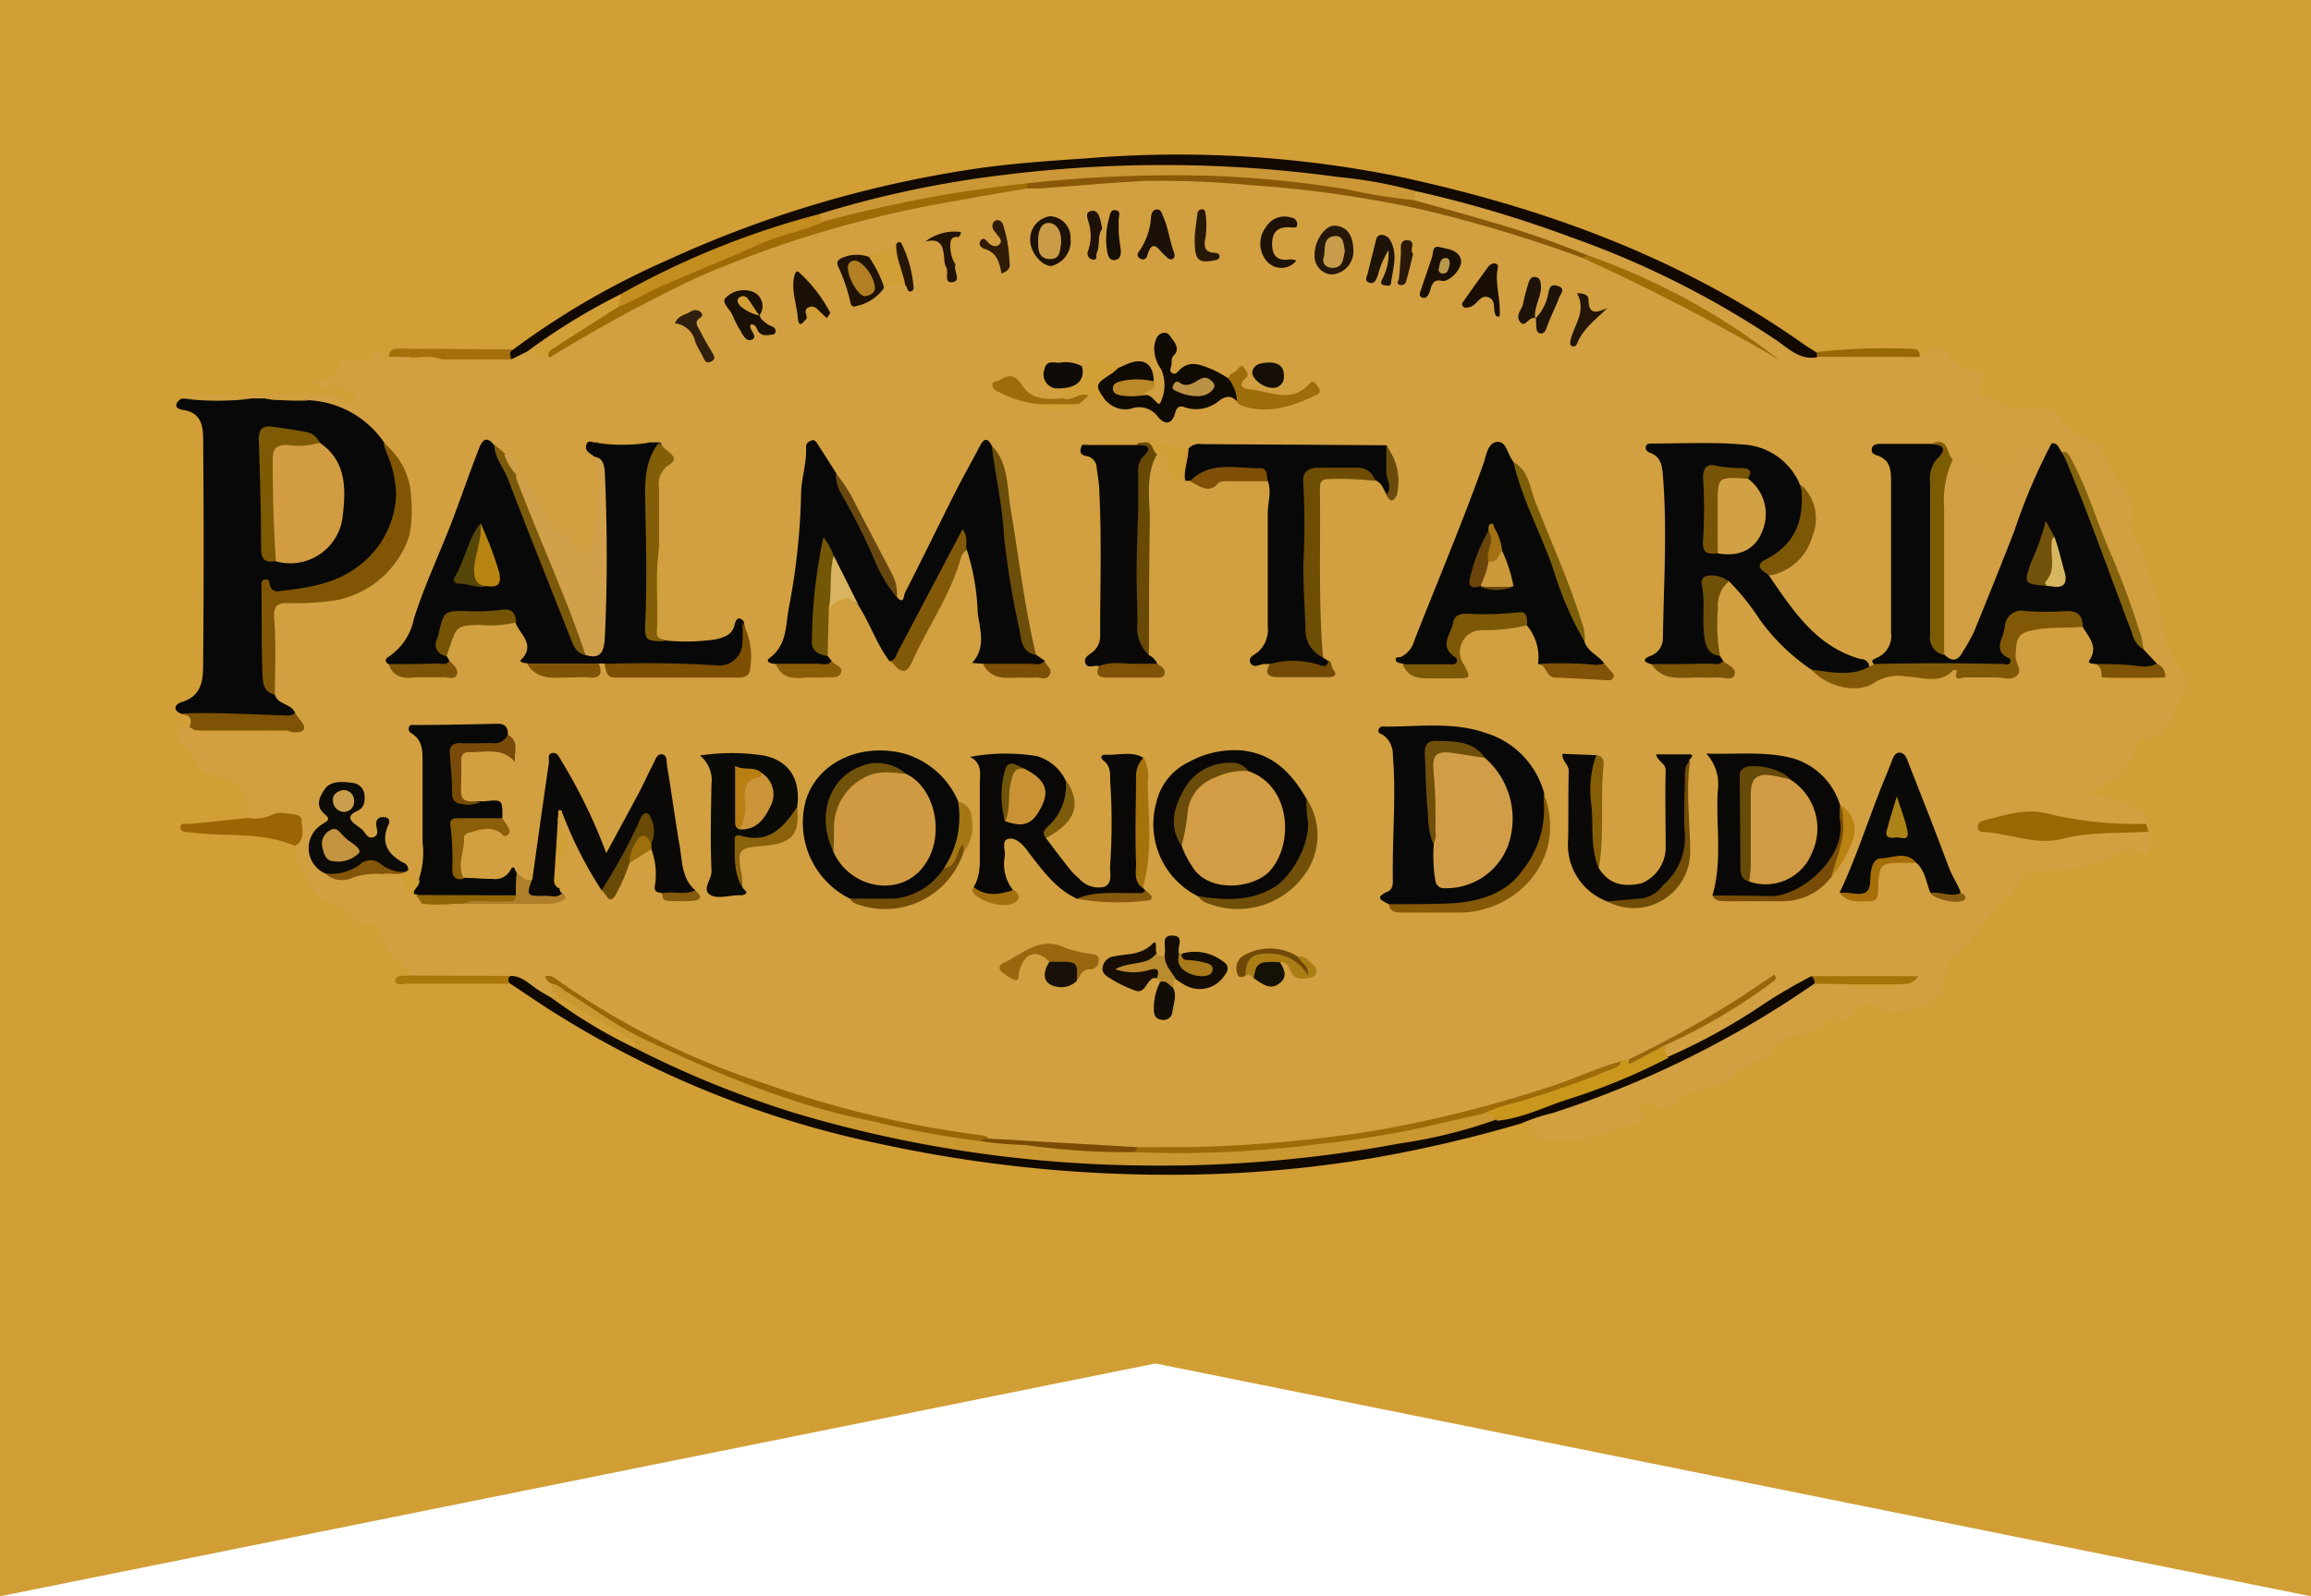 <svg xmlns="http://www.w3.org/2000/svg" viewBox="0 0 200.76 138.71"><defs><style>.cls-1{fill:#d19e35;isolation:isolate;}.cls-2{fill:#d29e36;}.cls-3{fill:#d2a041;}.cls-4{fill:#080808;}.cls-5{fill:#120902;}.cls-6{fill:#0f0902;}.cls-7{fill:#996803;}.cls-8{fill:#9c6503;}.cls-9{fill:#7e5305;}.cls-10{fill:#a5700b;}.cls-11{fill:#ab790a;}.cls-12{fill:#976804;}.cls-13{fill:#080807;}.cls-14{fill:#090808;}.cls-15{fill:#cb9731;}.cls-16{fill:#090807;}.cls-17{fill:#d19e43;}.cls-18{fill:#0a0907;}.cls-19{fill:#0a0908;}.cls-20{fill:#090806;}.cls-21{fill:#0b0908;}.cls-22{fill:#090908;}.cls-23{fill:#cc9736;}.cls-24{fill:#d1a04a;}.cls-25{fill:#0a0a07;}.cls-26{fill:#805605;}.cls-27{fill:#815906;}.cls-28{fill:#100a04;}.cls-29{fill:#9f6b07;}.cls-30{fill:#0d0b08;}.cls-31{fill:#6e4d05;}.cls-32{fill:#895808;}.cls-33{fill:#7c5b05;}.cls-34{fill:#815e07;}.cls-35{fill:#996707;}.cls-36{fill:#9e6b08;}.cls-37{fill:#7c5807;}.cls-38{fill:#684906;}.cls-39{fill:#7d4f03;}.cls-40{fill:#c9971c;}.cls-41{fill:#825909;}.cls-42{fill:#845908;}.cls-43{fill:#6a4e0a;}.cls-44{fill:#714f08;}.cls-45{fill:#7b5a0b;}.cls-46{fill:#9f6f07;}.cls-47{fill:#7c5706;}.cls-48{fill:#735606;}.cls-49{fill:#84630f;}.cls-50{fill:#a5730b;}.cls-51{fill:#130d06;}.cls-52{fill:#7d5e09;}.cls-53{fill:#9c6d09;}.cls-54{fill:#99670e;}.cls-55{fill:#765405;}.cls-56{fill:#170d04;}.cls-57{fill:#714d06;}.cls-58{fill:#794d07;}.cls-59{fill:#784c08;}.cls-60{fill:#734e06;}.cls-61{fill:#8b5e09;}.cls-62{fill:#6e5007;}.cls-63{fill:#1b1005;}.cls-64{fill:#855e07;}.cls-65{fill:#805008;}.cls-66{fill:#7c5406;}.cls-67{fill:#694a07;}.cls-68{fill:#68480f;}.cls-69{fill:#201305;}.cls-70{fill:#8a620b;}.cls-71{fill:#1a1005;}.cls-72{fill:#9e6c0a;}.cls-73{fill:#815308;}.cls-74{fill:#1b1108;}.cls-75{fill:#724a06;}.cls-76{fill:#25180a;}.cls-77{fill:#805406;}.cls-78{fill:#1e1105;}.cls-79{fill:#1a0f04;}.cls-80{fill:#7f5207;}.cls-81{fill:#180e04;}.cls-82{fill:#7d5307;}.cls-83{fill:#0e0b09;}.cls-84{fill:#99650a;}.cls-85{fill:#7c4f06;}.cls-86{fill:#1d1205;}.cls-87{fill:#a37308;}.cls-88{fill:#895c08;}.cls-89{fill:#ab7e15;}.cls-90{fill:#7c4c06;}.cls-91{fill:#1d1307;}.cls-92{fill:#af7f2c;}.cls-93{fill:#a66e09;}.cls-94{fill:#191109;}.cls-95{fill:#301f0c;}.cls-96{fill:#a57815;}.cls-97{fill:#bb8b30;}.cls-98{fill:#231607;}.cls-99{fill:#120e07;}.cls-100{fill:#d8b460;}.cls-101{fill:#906608;}.cls-102{fill:#301c06;}.cls-103{fill:#150f07;}.cls-104{fill:#7d5c0b;}.cls-105{fill:#1d1308;}.cls-106{fill:#161107;}.cls-107{fill:#83560a;}.cls-108{fill:#281806;}.cls-109{fill:#ba8211;}.cls-110{fill:#221305;}.cls-111{fill:#160f06;}.cls-112{fill:#bb892a;}.cls-113{fill:#86590c;}.cls-114{fill:#704807;}.cls-115{fill:#1e1208;}.cls-116{fill:#6a4b0b;}.cls-117{fill:#2a1808;}.cls-118{fill:#aa7a1b;}.cls-119{fill:#a16f0d;}.cls-120{fill:#261605;}.cls-121{fill:#9e6f0b;}.cls-122{fill:#845a0c;}.cls-123{fill:#875c12;}.cls-124{fill:#d19c42;}.cls-125{fill:#7f5a04;}.cls-126{fill:#c48d20;}.cls-127{fill:#b98512;}.cls-128{fill:#564607;}.cls-129{fill:#73520c;}.cls-130{fill:#d6b75f;}.cls-131{fill:#d2a146;}.cls-132{fill:#785407;}.cls-133{fill:#cc9a3b;}.cls-134{fill:#6a450b;}.cls-135{fill:#a37112;}.cls-136{fill:#d29d48;}.cls-137{fill:#704f0b;}.cls-138{fill:#c99335;}.cls-139{fill:#6f540a;}.cls-140{fill:#d09a42;}.cls-141{fill:#70520a;}.cls-142{fill:#d29d44;}.cls-143{fill:#6b4c0a;}.cls-144{fill:#d19b45;}.cls-145{fill:#664a0a;}.cls-146{fill:#ab8319;}.cls-147{fill:#cc953a;}.cls-148{fill:#b97f13;}.cls-149{fill:#bb9146;}.cls-150{fill:#c4933f;}.cls-151{fill:#c99e4e;}.cls-152{fill:#b37f24;}.cls-153{fill:#c79c4a;}.cls-154{fill:#ca9b48;}.cls-155{fill:#bb9a4d;}</style></defs><title>logo</title><g id="Layer_2" data-name="Layer 2"><g id="Layer_3" data-name="Layer 3"><polygon class="cls-1" points="200.76 138.71 100.38 118.48 0 138.71 0 0 200.76 0 200.76 138.71"/><path class="cls-2" d="M101.87,108.79c-14.28,0-28.56.18-42.83-.06A49.31,49.31,0,0,1,27.92,97a50.26,50.26,0,0,1-18-30c-3.19-16.63.71-31.59,11.71-44.49C30,12.64,40.75,6.92,53.48,4.93a47.84,47.84,0,0,1,7.28-.55H143c24,0,45.56,17.35,50.43,40.86,4,19.06-1.12,35.63-15,49.26a49.85,49.85,0,0,1-28.64,13.83,54,54,0,0,1-7.41.49H101.87Z"/><path class="cls-3" d="M35.71,84.77a1.32,1.32,0,0,0-.74-1,3.47,3.47,0,0,1-1.76-2.41,1.21,1.21,0,0,0-1.34-1.1c-.47,0-1-.07-1.19-.43-.5-1.09-1.51-1.31-2.47-1.64-.58-.2-.83-.72-1.15-1.17a9.33,9.33,0,0,1-1.43-3.48,4.58,4.58,0,0,1,.14-.81c.22-1.46-.3-2-1.77-1.65a4.84,4.84,0,0,1-2,.32.68.68,0,0,1-.49-.29,2.75,2.75,0,0,0-2.25-3.59c-1-.2-2-.32-2.36-1.64-.13-.51-.76-.9-1.15-1.35a1.07,1.07,0,0,1-.13-1.23c.2-.4.52-.25.81-.08a1.9,1.9,0,0,1,.82.07c2.55.18,5.11,0,7.67.08,1.18-.06,1.18-.06.43-1.3-.62-.59-1.63-.81-1.72-1.88-.17-2.23.06-4.46-.16-6.7-.08-.88.47-1.32,1.58-1.38A37,37,0,0,0,29,51.86c3.27-.55,7.1-3.65,6.44-8.4a7.35,7.35,0,0,0-2.23-4.72,2.76,2.76,0,0,1-.41-.43c-1.51-2.15-3.71-3-6.2-3.25A23.17,23.17,0,0,0,23,35c-.43,0-.86,0-1.29,0-1.85-.08-3.7.09-5.55-.1a.84.84,0,0,1-.37-.25c.23-.3.57-.24.88-.24,3.95-.07,7.91.12,11.86-.09.61,0,1.09.45,1.64.68.33.13.65.18.84-.17s-.14-.56-.43-.7c-.73-.34-1.41-1-2.34-.49-.25.12-.53-.08-.74-.3.09-.45.46-.34.75-.37.46-.05,1-.2,1-.66.22-1.12,1-1,1.83-1,1.22,0,1.22,0,1.68-1,.34.28.34,1,1,.79a2,2,0,0,1,1.66-.24,10.36,10.36,0,0,0,2.94.13c1.84,0,3.69,0,5.53,0,.65,0,1.15-.44,1.76-.55s1.3.77,2.08.31A91.83,91.83,0,0,1,69,20.53,114.27,114.27,0,0,1,83.6,17c1.92-.32,3.85-.58,5.77-.88,4.37-.25,8.73-.93,13.12-.73a132.33,132.33,0,0,1,14.73,1.32,103.72,103.72,0,0,1,20,5.45,110.89,110.89,0,0,1,16.45,8.48,79.89,79.89,0,0,0-15.93-8.29A100.09,100.09,0,0,0,123.9,18c-.44-.09-1-.11-1.22-.63a.77.77,0,0,1,.33-.85,15,15,0,0,1,4.78.92A92.9,92.9,0,0,1,143.35,23a64,64,0,0,1,11.57,6.53,5,5,0,0,0,3.29,1.25c2.36-.21,4.72-.09,7.07-.12a2,2,0,0,1,1.47.36c1.09-.78,2.07-.89,2.92.38.39.58,1.13.56,1.73.73.78.22,1.13.6.64,1.38s-.09,1.09.69,1.1a1.33,1.33,0,0,1,1.15.46c.33.42.83.39,1.39.39,1.26,0,2.82-.52,3.64.85a5.74,5.74,0,0,0,2.87,2.09c1,.46,1,1.93,1.76,2.76.34.36.6.83.92,1.24a2.42,2.42,0,0,1,.62,2.42,2.62,2.62,0,0,0,.61,2.35,2.22,2.22,0,0,1,.56,1c.19,2.15,1.44,4,1.58,6.2.11,1.7,1.23,3,1.86,4.45.16.37.52.76.24,1.08-.86,1-1,2.32-1.77,3.33a1.71,1.71,0,0,1-1.58.88.85.85,0,0,0-1,.55c-.37,2.23-2.19,3.14-4.06,4.38a14.53,14.53,0,0,1,3.93,1.09,1.18,1.18,0,0,1,.95,1.42c-1.24.66-2.58.35-3.86.27a18.13,18.13,0,0,1-4.36-.71,9.38,9.38,0,0,0-5.79.7c2.13.33,3.92,1.33,6.08.73s4.6-.44,6.9-.61a1.77,1.77,0,0,1,1.26.29,4.06,4.06,0,0,1,.21,1.16c-.08.53-.3,1.08-1,.57a1.36,1.36,0,0,0-1.54.05,12.67,12.67,0,0,1-5.83,1.63,15.22,15.22,0,0,0-1.79.1c-.69.08-1.3.29-1.45,1.14a1.38,1.38,0,0,1-.64.83,9.35,9.35,0,0,0-2.19,2.45A12,12,0,0,1,170,82.78,2.89,2.89,0,0,0,168.91,85a2.3,2.3,0,0,1-.28,1,2.69,2.69,0,0,1-2,1.52c-1.33.24-2.51.7-3.8-.18-.75-.51-1.47-.14-1.88.66-.23.45-.54.72-1,.48-.69-.33-1.12,0-1.57.47a2.57,2.57,0,0,1-2,.94,2.82,2.82,0,0,0-2.52,1.51c-.11.23-.23.47-.46.51-2.2.41-3.46,2.79-5.89,2.77a3.1,3.1,0,0,0-1.49.73c-.87.6-1.64,1.2-2.78.43-.44-.3-1.11-.08-.7.76.34.69,0,1-.62,1.08-1.39.27-2.66.93-4.06,1.23a15.92,15.92,0,0,1-4.14,0c-.18,0-.33-.07-.31-.26.09-.87-.6-.89-1.14-1.08.15-.52.63-.59,1-.71A80.87,80.87,0,0,0,155.9,86.22a6.15,6.15,0,0,1,1.9-1,9.65,9.65,0,0,1,2.63,0,6.86,6.86,0,0,0,4.58.07c.07,0,.2,0,.21-.08s0-.13-.11-.13c-2.5,0-5,0-7.5,0a22.09,22.09,0,0,0-4.16,2.34,58.11,58.11,0,0,1-7.3,4.11,1.73,1.73,0,0,1-1.36.29.75.75,0,0,1-.29-1c1.76-1.32,3.84-2.06,5.67-3.26,1.15-.76,2.22-1.62,2.89-2-2.79,2.27-6.64,3.94-10.22,6.07a3.91,3.91,0,0,1-1.31.56,4.5,4.5,0,0,0-.89.24c-3.72,1.44-7.48,2.75-11.32,3.87a95.35,95.35,0,0,1-15,2.93,127.3,127.3,0,0,1-15.62.69c-4.19-.08-8.37-.51-12.55-.77-2.93-.58-5.91-.9-8.83-1.62a114.69,114.69,0,0,1-18-5.84,73.54,73.54,0,0,1-11-6.28c-.14-.09,0,0-.1-.07s-.16,0-.11.13a2.9,2.9,0,0,1,.21.75.5.5,0,0,1-.39.53,3.37,3.37,0,0,1-1.84-1,3.07,3.07,0,0,0-2.17-.76c-2.3,0-4.6,0-6.9,0A1.57,1.57,0,0,1,35.71,84.77Z"/><path class="cls-4" d="M23.88,60.36c.24.91,1.48.75,1.76,1.63-.26.76-.95.64-1.48.6-2.79-.25-5.61,0-8.38-.56-.76-.27-.65-.79-.07-1,2-.57,1.93-2.18,1.94-3.66q.08-9.52,0-19.06c0-1.16-.08-2.44-1.75-2.69-.79-.12-.74-.61-.11-1a.13.13,0,0,0,.18,0,34,34,0,0,0,5.88,0H23c1.26.29,2.56,0,3.83.16a8.43,8.43,0,0,1,6.53,3.66c3.36,4.86.4,11-5,12.54a19.61,19.61,0,0,1-3.42.62A1.92,1.92,0,0,1,23.07,51c0,2.7-.06,5.16.06,7.62A4.31,4.31,0,0,0,23.88,60.36Z"/><path class="cls-5" d="M45.79,30.55l-1.38.68c-.6-.44-.47-.71.19-.87a68.7,68.7,0,0,1,13.3-7.72,98.7,98.7,0,0,1,25.88-7.83c3.5-.57,7.06-.81,10.61-1.05a96.85,96.85,0,0,1,26.82,1.52C134,18,146.06,22.36,156.82,30c.32.22.67.42,1,.64s.18.26,0,.41c-1.43.24-2.4-.71-3.42-1.43a79.5,79.5,0,0,0-17.91-9,103,103,0,0,0-13.44-4,1.86,1.86,0,0,1-1.07,0c-3.24-.7-6.55-1-9.83-1.48-1.46-.21-2.94-.19-4.41-.3-2.31-.18-4.64-.26-6.93-.23-3.15,0-6.3.16-9.44.46a114.85,114.85,0,0,0-14.65,2.34c-1.76.39-3.45,1-5.21,1.38a65.78,65.78,0,0,0-9.84,3.31,75.64,75.64,0,0,0-7.59,3.52C52,26.78,50,28.08,48,29.36A16.55,16.55,0,0,1,45.79,30.55Z"/><path class="cls-6" d="M145,91.79a51.67,51.67,0,0,0,8-4.4,46.71,46.71,0,0,1,4.37-2.57c.28.15.53.31.24.66a86.72,86.72,0,0,1-22.74,11.24,16,16,0,0,0-2.69.89,115.31,115.31,0,0,1-12.81,3A105.22,105.22,0,0,1,102,102.08a118.12,118.12,0,0,1-25.9-2.76A86,86,0,0,1,47,87.26l-2.66-1.78c-.42-.21-.38-.44,0-.68,1,0,1.63.7,2.37,1.19.4.26.81.49,1.22.73,1.41.36,2.45,1.39,3.67,2.09s2.53,1.46,3.84,2.12a100.24,100.24,0,0,0,22.4,7.7,110.4,110.4,0,0,0,13.89,1.9c3.31.27,6.62.51,9.93.46a113.9,113.9,0,0,0,26.81-3.5c.46-.12.91-.29,1.37-.44a79.2,79.2,0,0,0,12.33-4.27A8.44,8.44,0,0,1,145,91.79Z"/><path class="cls-7" d="M186.65,72.26c-2.5.18-5.1,0-7.46.62s-4.58-.47-6.87-.58c-.26,0-.47-.08-.51-.39s.14-.51.45-.59c1.86-.48,3.8-1.14,5.65-.61a33.1,33.1,0,0,0,8.51.88Z"/><path class="cls-8" d="M21.55,71.08a3.55,3.55,0,0,0,2.1-.28,1.81,1.81,0,0,1,1.17-.13c.54.06,1.42.08,1.39.63,0,.72.35,1.69-.58,2.21-2.93-1.28-6.09-.76-9.13-1.19-.34,0-.85,0-.82-.45s.5-.24.79-.27Z"/><path class="cls-9" d="M15.78,62c2.87-.12,5.73.08,8.6.15.42,0,.88.14,1.26-.19.13.19.26.38.41.56.74.92.31,1.16-.64,1.11-2.05-.26-4.1,0-6.15-.12A14.07,14.07,0,0,1,17,63.48l-.54-.29C16.74,62.51,16.51,62.12,15.78,62Z"/><path class="cls-10" d="M44.6,30.36c-.44.21-.25.55-.19.87l-6,0c-.95-.3-1.94.06-2.89-.2L33.8,31c0-.7.5-.71,1-.71Z"/><path class="cls-11" d="M44.34,84.8a.41.41,0,0,0,0,.68c-3,0-6,0-9,0-.35,0-1,.23-1-.28s.66-.38,1.06-.43l.24,0Z"/><path class="cls-12" d="M157.84,31l0-.41a52.29,52.29,0,0,1,8-.28c.5,0,1,0,.92.71Z"/><path class="cls-4" d="M33.76,57.71c-.38-.2-.29-.48,0-.64a5.18,5.18,0,0,0,2.19-3.28c.94-3,2.32-5.84,3.43-8.79.75-2,1.44-4,2.19-5.92.26-.68.61-1.37,1.37-.38,1.86,3.06,2.7,6.56,4.18,9.78,1,2.24,1.88,4.56,2.75,6.88.23.61.5,1.18,1.27,1.26s.93-.64,1-1.24a86.65,86.65,0,0,0,.2-11.73c0-.71-.07-1.43,0-2.15a2.19,2.19,0,0,0-.73-1.82c-.27-.29-.83-.42-.68-1s.6-.15.9-.24a19.3,19.3,0,0,0,4.62,0l.9,0c.25.31.1.62-.08.88a5.72,5.72,0,0,0-.75,3.32c0,3.82.14,7.64-.09,11.46-.07,1,.58,1.38,1.42,1.56a17.61,17.61,0,0,0,4.35-.11c.74-.18,1.41-.38,1.62-1.27.08-.35.29-.85.79-.28.61,3.4,0,4.11-3.51,4-2.27-.07-4.55,0-6.82,0a2.66,2.66,0,0,1-1.72-.34H52a12,12,0,0,1-5.45.15c-.26,0-.52-.16-.8-.18s-.67-.11-.49-.29c1.34-1.36-.15-2.23-.5-3.29a1.68,1.68,0,0,0-1.76-.7,14.17,14.17,0,0,1-2.26,0c-2.24,0-3.12,1.58-2,3.56l.28.46c0,.37-.27.49-.54.5C36.93,58,35.33,58.31,33.76,57.71Z"/><path class="cls-4" d="M186.21,56.43l1.17,1.24c-.34.67-1,.62-1.55.58a16.24,16.24,0,0,1-3.74-.54c-.24-.06-.78,0-.57-.34.79-1.21-.08-2-.59-2.89a2.1,2.1,0,0,0-2-1c-.83,0-1.68,0-2.51,0a2.23,2.23,0,0,0-2,3.16c.62,1.34.53,1.46-1,1.42-3-.1-6,0-9,0a2.21,2.21,0,0,1-1.6-.32c-.33-.32-.15-.42.18-.56a2.07,2.07,0,0,0,1.28-2.21c0-4.39,0-8.79,0-13.19,0-1-.11-1.86-1.23-2.21-.29-.09-.5-.23-.44-.59s.43-.41.74-.41l4.56,0c1.22.2,1.35.42.72,1.51a4.65,4.65,0,0,0-.62,2.4q0,6.11,0,12.21a1.93,1.93,0,0,0,.77,1.89c.66.48,1.16.32,1.59-.35a12.2,12.2,0,0,0,.92-1.8c1.95-4.7,3.72-9.48,5.67-14.18a2.79,2.79,0,0,1,1.25-1.73c.59-.07.64.47.9.78,1.54,2.27,2.26,4.89,3.22,7.41C183.63,49.92,184.81,53.22,186.21,56.43Z"/><path class="cls-4" d="M77.25,57.43c-1.1-1.48-1.67-3.25-2.66-4.79-1.15-1.23-1.66-2.83-2.48-4.26-.15-.21-.15-.53-.47-.72a19.5,19.5,0,0,0-.55,3.76,24.59,24.59,0,0,1-.25,3.09A2.48,2.48,0,0,0,71.9,57l.35.43c-.07.46-.45.55-.79.57a9,9,0,0,1-4.08-.31c-.32,0-1-.17-.5-.53,1.46-1.1,1.37-2.73,1.62-4.2a58.28,58.28,0,0,0,1.09-10c0-1.35.51-2.7.43-4.1,0-.35.22-.49.49-.59s.41.15.53.34c.54.83,1.07,1.67,1.6,2.5,1.6,3.19,3.16,6.4,4.79,9.57.2.39.32.8.49,1.21.62.71.6-.2.68-.35,1.49-2.91,2.92-5.86,4.39-8.78.69-1.36,1.45-2.69,2.16-4.05.32-.61.62-.69,1,0,1.17,2.82,1.19,5.84,1.51,8.8.28,2.59,1,5.1,1.38,7.66a3,3,0,0,0,1,1.75l.74.51c-.07.54-.53.55-.9.56a12,12,0,0,1-4.43-.31l-1-.07c1.29-1.44.62-3,.48-4.46A19.84,19.84,0,0,0,84,47.8c-.34-.25-.24-.65-.43-1.18-.47,1.15-1.1,2-1.54,3a72.29,72.29,0,0,1-3.85,7.28C78,57.25,77.79,57.72,77.25,57.43Z"/><path class="cls-4" d="M157.36,58.19a17.8,17.8,0,0,1-4.5-4.37,20.91,20.91,0,0,0-2.68-3.33c-2.28-.27-2-.07-1.85,1.72a10.46,10.46,0,0,1,0,1.77,3.39,3.39,0,0,0,1.08,3l.3.47c-.06.48-.46.55-.8.55-1.82,0-3.66.31-5.46-.28-.58-.17-.87-.39-.09-.72a1.62,1.62,0,0,0,1.1-1.55c.07-4.7.38-9.41,0-14.11-.06-.9-.2-1.67-1.13-2-.24-.09-.42-.26-.35-.54s.36-.26.58-.26c2.64,0,5.29-.14,7.91.09a5.68,5.68,0,0,1,4.91,3.52,5.05,5.05,0,0,1-2,6.16c-.65.39-1.37.81-.68,1.74,2.06,3,4.08,6.15,7.94,7.22a.72.72,0,1,1-.08,1.43C160.17,58.75,158.7,59.06,157.36,58.19Z"/><path class="cls-13" d="M133.61,57.69a4.27,4.27,0,0,0-1-3.38,1.55,1.55,0,0,0-1.54-.67c-1,.12-2.08,0-3.12,0a1.94,1.94,0,0,0-1.69,2.79c.58,1.31.47,1.5-1,1.52a9.07,9.07,0,0,1-3.44-.28c-.23-.07-.54-.06-.57-.35s.27-.17.43-.23a2.16,2.16,0,0,0,1.18-1.42c2-5.1,4.15-10.17,6-15.35.25-.71.36-1.83,1.19-1.92s.91,1.13,1.41,1.7c1,2.19,1.92,4.44,2.79,6.7,1,2.67,2,5.36,3.14,8,.12.29.14.62.25.92.26.91,1.21,1.21,1.71,1.91a.71.71,0,0,1-.79.41C136.93,57.94,135.24,58.24,133.61,57.69Z"/><path class="cls-14" d="M120.65,78.57c-.58-.3-1.32-.57-.12-1.08.43-.18.48-.62.47-1-.07-3.63.3-7.26,0-10.89a2.06,2.06,0,0,0-.85-1.73c-.16-.11-.52-.16-.38-.49s.4-.24.63-.24c2.9,0,5.86-.43,8.66.55a7.51,7.51,0,0,1,5.09,5.27,9.24,9.24,0,0,1-.55,5c-1.57,3.56-4.45,4.78-8,5-1.19.06-2.38,0-3.58,0A2,2,0,0,1,120.65,78.57Z"/><path class="cls-14" d="M114.94,57.14l.45.3c.24.63-.27.77-.62.68-1.47-.37-3-.18-4.46-.41a4,4,0,0,0-.6,0c-.37.07-.83.36-1.08-.1s.3-.69.63-.94a2.58,2.58,0,0,0,.87-2.25c0-3.27,0-6.55,0-9.82,0-.94.36-1.87,0-2.81a2.29,2.29,0,0,0-1.93-.89,10.43,10.43,0,0,0-4.81.88H103a2.5,2.5,0,0,1,.28-2.83,1.18,1.18,0,0,1,1.08-.36l16.09.1c.57,1.16.39,2.42.52,3.63,0,.29,0,.67-.5.67-.28-.44-.41-1-.93-1.23-1.58-1.3-3.41-.79-5.17-.69-.56,0-.74.56-.7,1.09.22,2.82-.06,5.64-.08,8.46,0,1.48.23,2.94.28,4.41C113.86,55.92,114.55,56.45,114.94,57.14Z"/><path class="cls-15" d="M130,97.28a42.93,42.93,0,0,1-8.34,2.07,112.91,112.91,0,0,1-22.85,1.92,109.43,109.43,0,0,1-29.69-4.53,87.9,87.9,0,0,1-14-5.69c-1.25-1.26-2.95-1.82-4.39-2.78-.9-.61-2-1-2.55-2-.28-.17-.23-.45-.24-.71.47-.35.77.1,1,.3a71.11,71.11,0,0,0,17.51,8.72,89.78,89.78,0,0,0,14.2,3.69,32.22,32.22,0,0,0,4.69.73c2.71.49,5.46.42,8.18.7a30.85,30.85,0,0,0,5,.25,109.31,109.31,0,0,0,11.73-.27c5.77-.59,11.56-1.17,17.16-2.84a3.8,3.8,0,0,1,1.29-.26C129.33,96.49,130,96.42,130,97.28Z"/><path class="cls-16" d="M93.55,78.09c-1.85-.85-3-2.49-4.18-4-.05-.06-.09-.13-.14-.2-.42-.55-1-1.13-1.63-1s-.25,1-.31,1.51A3.64,3.64,0,0,0,88,77.34a2.29,2.29,0,0,1-3.43-.24c.7-1.12.52-2.38.55-3.6,0-1.79,0-3.59,0-5.38,0-.85.25-1.78-.85-2.35a16.84,16.84,0,0,1,5.79-.07,4,4,0,0,1,2.49,2.07c.67,1.49-.09,2.65-.88,3.82-.28.4-.87.59-.82,1.22.62.82,1.24,1.65,1.88,2.46a6.05,6.05,0,0,0,1,1.06,2.26,2.26,0,0,0,2.17.74c.82-.32.48-1.24.54-1.92a52.31,52.31,0,0,0,0-7.3c0-.63.05-1.28-.57-1.75-.31-.23-.23-.55.17-.52,1.09.07,2.21-.33,3.25.24a40.26,40.26,0,0,0,0,11.34l.22.23c0,.46-.38.48-.66.5C97.07,78,95.31,77.9,93.55,78.09Z"/><path class="cls-17" d="M178.26,38.46A50.19,50.19,0,0,0,175,46.11c-1.17,3-2.34,5.91-3.54,8.85a18.12,18.12,0,0,1-.94,1.66c-.41.8-.91.92-1.57.3a2.27,2.27,0,0,1-.4-1.58c0-4.14,0-8.28,0-12.42a3.43,3.43,0,0,1,1.11-3,3.71,3.71,0,0,1,2.62.9c.76.79,1.36.43,2,0a12.14,12.14,0,0,0,1.29-1.2c.09-.08.17-.27.22-.26a2.64,2.64,0,0,0,2.34-1S178.2,38.41,178.26,38.46Z"/><path class="cls-18" d="M57.53,77.62c-.37-.09-.76-.06-.63-.71a6.22,6.22,0,0,0-.33-3.16.6.6,0,0,1-.15-.48,2.7,2.7,0,0,0-.17-1.92c-.48-.06-.51.29-.6.52-.68,1.74-1.88,3.22-2.6,4.94-.13.32-.32.67-.79.55a35.08,35.08,0,0,1-3.41-6.72c-.58.23-.35.77-.28,1.08a7.87,7.87,0,0,1-.08,3.17,4,4,0,0,0,.14,2.33.34.34,0,0,0,.23.39c-.53.6-2.54.82-3,.28s.16-1,.39-1.5q.7-5.08,1.44-10.17c0-.28-.13-.73.3-.79s.58.34.76.65a46.72,46.72,0,0,1,3.92,8.06c1-1.86,1.92-3.54,2.82-5.23.45-.85.83-1.72,1.28-2.57.17-.33.29-.86.75-.79s.37.59.42.93c.39,2.35.71,4.72,1.11,7.08.23,1.34.17,2.81,1.37,3.81C59.79,78.08,58.78,78.17,57.53,77.62Z"/><path class="cls-19" d="M99.81,56.93a1.41,1.41,0,0,1,.72.74,2.06,2.06,0,0,1-1.68.35,13.64,13.64,0,0,1-3.38-.12c-.37-.18-.94.28-1.17-.26s.4-.77.71-1.06a1.76,1.76,0,0,0,.56-1.39c0-4.15.14-8.29-.07-12.44,0-.71-.15-1.41-.23-2.12a1.06,1.06,0,0,0-.89-1c-.65-.13-.59-.51-.36-1,1.56-.17,3.12,0,4.68-.08,1.4,0,1.44.07.83,1.31a3.88,3.88,0,0,0-.35,1.74q0,6.33-.05,12.66A5.6,5.6,0,0,0,99.81,56.93Z"/><path class="cls-13" d="M36.39,76.38a7.06,7.06,0,0,0,.32-3.16c0-2.32,0-4.63,0-7,0-1,0-1.94-1-2.52a.43.43,0,0,1-.18-.53c.1-.24.33-.17.52-.17,2.39,0,4.79-.06,7.18-.11.72,0,.9.37.9,1,0,.84-.58,1-1.18,1a17.19,17.19,0,0,1-2.38,0c-.81,0-1.22.31-1.09,1.14s.18,1.82.23,2.74.41,1,2,.86l.36,0c1.58-.16,1.58-.16,1.57,1.43-.38.65-1,.36-1.51.34-2.5-.1-2.5-.11-2.49,2.33,0,.52,0,1,0,1.55a.9.9,0,0,0,.64,1c.84,0,1.67.1,2.51.09a1.48,1.48,0,0,0,1.52-.71c.34-.63.42-.07.56.17a1.8,1.8,0,0,1-.06,2,2.41,2.41,0,0,1-1.4.23c-1.87,0-3.75,0-5.63,0a2.86,2.86,0,0,1-1.62-.35l-.09,0H36C35.59,77.19,36.09,76.81,36.39,76.38Z"/><path class="cls-4" d="M73.84,78.09A7.35,7.35,0,0,1,70,69.57c1-3.32,4.68-5,8.38-4.13a7.3,7.3,0,0,1,4.87,4.22c.79,1.63.37,3.18-.33,4.71a6.12,6.12,0,0,1-.71,1.24C80.53,78.34,77.61,78.93,73.84,78.09Z"/><path class="cls-16" d="M104.07,77.88a7,7,0,0,1-3.61-8.18,5.17,5.17,0,0,1,2.83-3.49,8.19,8.19,0,0,1,4.58-1c2.74.28,4.37,2,5.64,4.23a6.6,6.6,0,0,1-1.4,6.92c-1.82,2.09-4.41,2.37-7.07,2C104.67,78.25,104.42,78,104.07,77.88Z"/><path class="cls-20" d="M148.76,77.82c.88-3,.3-6,.46-9.07a3.92,3.92,0,0,0-1-3.27c2.68.09,5.13-.23,7.55.42a6.06,6.06,0,0,1,4.06,4,1.65,1.65,0,0,1,.22.36c.72,3.33-1,5.45-3.54,7.16a1.85,1.85,0,0,1-.65.31A18.28,18.28,0,0,1,148.76,77.82Z"/><path class="cls-21" d="M139.62,78.33a5.26,5.26,0,0,1-3.4-5.33c.05-2,0-4,.06-6,0-.6-.59-.83-.55-1.5l2.93.12c.21.09.34.24.26.46-.91,2.6-.06,5.23-.09,7.84a3.5,3.5,0,0,0,.06,1.51c.8,1.31,2,1.72,3.72,1.32a3.38,3.38,0,0,0,2.09-3.07c0-2.23-.06-4.47,0-6.71,0-.67-.65-.73-.84-1.42,1,0,2,0,2.9,0,.45,0,.15.3,0,.48a15.22,15.22,0,0,0-.28,5.21c.11,1.76.16,3.43-1,5A5.25,5.25,0,0,1,139.62,78.33Z"/><path class="cls-22" d="M167.7,77.59c-.38-.89-.44-1.93-1.23-2.62-.93-.53-1.94-.25-2.91-.2-.59,0-.59.68-.69,1.13-.48,2.21-.89,2.44-3.06,1.67,1.63-3.41,2.67-7,4.17-10.51.09-.21.16-.44.26-.66.17-.4.28-1,.77-1s.65.55.8.94c1.19,3,2.38,6.06,3.52,9.11.28.75.76,1.38,1,2.11C169.49,78.45,168.6,77.93,167.7,77.59Z"/><path class="cls-23" d="M71.23,18.58a90.77,90.77,0,0,1,15.89-3.37,111.84,111.84,0,0,1,29.13.17,39.54,39.54,0,0,1,6.82,1.25l-.26.76c-.92.58-1.8,0-2.65-.16-4.34-.83-8.74-1.16-13.13-1.59-5.15-.49-10.27.11-15.4.27a16.82,16.82,0,0,1-2.25.24c-3.37.55-6.79.8-10.13,1.57-2.17.5-4.3,1.16-6.49,1.58a3,3,0,0,1-1.29.14C71.06,19.24,71,19,71.23,18.58Z"/><path class="cls-24" d="M51.54,39.68c.81.06.93.66,1,1.27.21,4.82.24,9.64,0,14.46-.07,1.47-.53,1.84-1.67,1.51a3,3,0,0,1-.61-.88c-1.59-4.62-3.72-9-5.35-13.66-.09-.26-.22-.52,0-.79a.91.91,0,0,1,1,.54c.55,1,1.16,2,1.72,3a2.07,2.07,0,0,0,.94,1A3,3,0,0,1,50,47.5a.92.92,0,0,0,1,.54c.43-.09.38-.48.41-.77a33.62,33.62,0,0,0,.68-6C52,40.68,51.58,40.25,51.54,39.68Z"/><path class="cls-25" d="M64.51,77.11c.09.24.73.51-.05.68a1,1,0,0,1-.24,0c-.84,0-1.83.34-2.47,0-.85-.45.09-1.35.06-2.1-.11-2.51-.05-5,0-7.55a2.79,2.79,0,0,0-1-2.49,18.24,18.24,0,0,1,5.53,0c2.21.44,3.23,2.09,2.92,4.42a3.74,3.74,0,0,1-4,3c-.95,0-1.25.33-1.18,1.15A8.21,8.21,0,0,0,64.51,77.11Z"/><path class="cls-26" d="M23.88,60.36c-1-.21-1.06-1.06-1.08-1.78-.08-2.51-.07-5-.08-7.53,0-.26-.09-.63.29-.69s.39.22.44.47a.65.65,0,0,0,.8.54c2.49-.29,4.95-.63,7-2.26a8.09,8.09,0,0,0,3.16-6.17,9.44,9.44,0,0,0-.87-3.69c-.09-.26-.17-.52-.25-.79a6.32,6.32,0,0,1,2.43,4.83,11.33,11.33,0,0,1-.17,3.29,8.38,8.38,0,0,1-6.41,5.59A23.29,23.29,0,0,1,25,52.4c-.94,0-1.27.28-1.18,1.37C24,56,23.88,58.16,23.88,60.36Z"/><path class="cls-27" d="M157.36,58.19c1.71.2,3.44.65,5.09-.29l.41-.2c3.72-.09,7.43-.08,11.14,0,.22,0,.48.18.61-.13s-.05-.36-.25-.46c-.74-.37-.72-1-.47-1.63a6.36,6.36,0,0,0,.27-1,1.45,1.45,0,0,1,1.8-1.38,25.12,25.12,0,0,0,3.47,0c1-.06,1.5.35,1.5,1.36-1.38.15-2.78,0-4.17.27s-1.62.57-1.66,2.32c0,.59.65,1.23.08,1.68s-1.24.12-1.87.13c-.88,0-1.77,0-2.64,0-.24,0-1,.43-.68-.51,0-.16-.25-.17-.36-.06-1.18,1.19-2.65.54-4,.5a3.94,3.94,0,0,0-2.77.51C161.37,60.34,158.75,59.71,157.36,58.19Z"/><path class="cls-28" d="M107.46,34.88c-.49-.54-1-.47-1.54-.07a3.08,3.08,0,0,1-3,.58c-.47-.18-.7,0-.84.52-.26.92-.82,1.07-1.46.35a2,2,0,0,0-2.35-.75,2.22,2.22,0,0,1-2.12-.63c-.53-.29-1.18-.67-1-1.31a2.36,2.36,0,0,1,2-1.6c.36-.15.7-.32,1.07-.45,1.21-.41,2,.19,2,1.6-.33.48-.79.19-1.19.18a2.26,2.26,0,0,0-1.8.44c.62.63,1.52.07,2.09.61,0,0,.08,0,.11,0,.69-.21,1.17,1.15,1.39.61a3.47,3.47,0,0,0,.06-2.86,3.15,3.15,0,0,1-.61-2c.09-.47.18-1,.7-1.15s.64.25.86.51.66.9.2,1.35c-.3.28-.24.56-.26.85s-.25.58.07.76.47-.15.68-.33c.93-.84,1.86-.34,2.77,0,.5.22,1,.53,1.45.8C107.57,33.37,108,34,107.46,34.88Z"/><path class="cls-29" d="M71.47,19.27a113.92,113.92,0,0,1,17.76-3.34.29.29,0,0,1,0,.45c-1.91.32-3.83.63-5.74,1a96.46,96.46,0,0,0-22.91,6.73,130.34,130.34,0,0,0-12.89,7c-.21-.6-.21-.7.5-1.19a55.37,55.37,0,0,1,5.45-3.49c4.42-2.45,9.17-4.16,13.81-6.12A12,12,0,0,1,71.47,19.27Z"/><path class="cls-30" d="M28.27,75.91A2.41,2.41,0,0,1,28,71.62c.29-.22.83-.36.23-.85-.88-.73-.49-1.52,0-2.22s1.49-.64,2.3-.53a1.16,1.16,0,0,1,1.13,1c.06.61,0,1.15-.59,1.43-1,.45-.68.87,0,1.33l.38.29c.3.28.46.86,1,.67s.24-.74.23-1.13.22-.63.65-.61.59.28.43.63c-.71,1.56-.11,2.59,1.28,3.33a.65.65,0,0,1,.42.66.83.83,0,0,1-.3.2,2.74,2.74,0,0,1-2-.44,1.61,1.61,0,0,0-1.87,0A3,3,0,0,1,28.27,75.91Z"/><path class="cls-31" d="M114.94,57.14a2.65,2.65,0,0,1-1.53-2.58c-.06-1.79-.19-3.57-.19-5.37a66.69,66.69,0,0,0,0-7.21c-.1-.93.41-1.33,1.27-1.34,1.11,0,2.23,0,3.35,0a1.57,1.57,0,0,1,1.63,1.15,27.39,27.39,0,0,0-4-.16c-.61,0-.82.2-.81.84C114.74,47.36,114.51,52.25,114.94,57.14Z"/><path class="cls-32" d="M89.23,16.38v-.45a116.19,116.19,0,0,1,15.37-.67,93,93,0,0,1,12.45,1.2,49,49,0,0,0,5.76.93c2.23.63,4.48,1.21,6.7,1.89a81.12,81.12,0,0,1,8.41,2.91c0,.44-.23.32-.47.21a122.79,122.79,0,0,0-13.7-4.14,99.75,99.75,0,0,0-15.09-2.17,83.26,83.26,0,0,0-9.07-.37c-2.94.13-5.87.42-8.81.62C90.27,16.38,89.75,16.37,89.23,16.38Z"/><path class="cls-33" d="M169.65,39.91a8.69,8.69,0,0,0-.76,4.3c0,4.24,0,8.47,0,12.71a1.55,1.55,0,0,1-1.22-1.77c0-4.4,0-8.8,0-13.19a2.67,2.67,0,0,1,.63-2.12c.82-.76.56-1.14-.42-1.33C169.37,38,169.05,39.49,169.65,39.91Z"/><path class="cls-34" d="M57.78,55.72c-1.84,0-1.79-.09-1.71-2,.13-3,.07-6,0-9,0-2.16-.31-4.37,1.17-6.25.25.24.48.49.75.71.55.43.89.79,0,1.3a2,2,0,0,0-.74,1.92c0,1.71,0,3.43,0,5.14a54.68,54.68,0,0,0,0,7.89Z"/><path class="cls-35" d="M85.17,99.16a80.13,80.13,0,0,1-9.23-1.7c-7.09-1.38-13.67-4.16-20.13-7.24-2.29-1.1-4.35-2.64-6.53-4-.43-.26-.78-.7-1.34-.73a1,1,0,0,1-.58-.64c.49-.19.82.14,1.14.36a66.54,66.54,0,0,0,18.1,9,90.6,90.6,0,0,0,18.75,4.45,2,2,0,0,1,.54.22C85.7,99.18,85.37,99,85.17,99.16Z"/><path class="cls-36" d="M128.81,96.78c-1.78.41-3.56.8-5.33,1.22a87.27,87.27,0,0,1-8.81,1.4,95.1,95.1,0,0,1-16.09.72c-.12-.25.1-.32.23-.44,1.52,0,3,0,4.55,0A122.1,122.1,0,0,0,119,98.32a106.85,106.85,0,0,0,15.23-3.76c2.25-.66,4.35-1.74,6.62-2.35.08.68-.49.75-.9.93A56.31,56.31,0,0,1,128.81,96.78Z"/><path class="cls-37" d="M121.86,57.72l4.07,0c.23,0,.52.07.63-.21s-.16-.39-.34-.54c-1.16-.93-.17-1.87,0-2.81.13-.77.66-.83,1.33-.83a25.88,25.88,0,0,0,4.31-.12c.89-.14.78.57.81,1.12a15.81,15.81,0,0,1-3.88.43,1.89,1.89,0,0,0-1.61,3c.6,1.18.6,1.18-.72,1.19h-1.79C123.54,58.93,122.38,59.08,121.86,57.72Z"/><path class="cls-38" d="M99.81,56.93a3.31,3.31,0,0,1-1-2.82c0-1.59-.09-3.18-.07-4.75s.08-3.41.14-5.12c0-1,0-2.07,0-3.11a1.86,1.86,0,0,1,.42-1.45c.81-.78.46-1-.44-1q-.1-.14.06-.18l.71-.08c.79-.09.87.44.91,1-1.07,1.87-.65,3.91-.65,5.91C99.82,49.21,99.82,53.07,99.81,56.93Z"/><path class="cls-39" d="M52.49,57.7a97.06,97.06,0,0,1,9.8.12A2,2,0,0,0,64.49,56a17.53,17.53,0,0,0,0-1.92,6.2,6.2,0,0,1,.71,3.8c0,.7-.33,1-1,1H53.41C52.59,58.87,52.68,58.19,52.49,57.7Z"/><path class="cls-40" d="M128.81,96.78a14,14,0,0,1,3-1,86,86,0,0,0,8.5-3,.79.79,0,0,0,.5-.48c.19-.28.47-.21.74-.2.49.28.79-.12,1.14-.32a3.93,3.93,0,0,1,2-.88c0,.36-.11.75.29,1a55.72,55.72,0,0,1-8.68,3.6c-2.08.65-4,1.67-6.26,1.89C129.79,96.7,129.28,96.8,128.81,96.78Z"/><path class="cls-41" d="M77.25,57.43c.53,0,.58-.47.75-.8L83.61,46c.5.58.28,1.23.35,1.8a1.17,1.17,0,0,0-.51.78c-.9,3.11-2.76,5.75-4.08,8.65-.41.91-.8,1.63-1.74.46A1.28,1.28,0,0,0,77.25,57.43Z"/><path class="cls-42" d="M120.65,78.57c1.79,0,3.59,0,5.38-.07,2.5-.15,4.87-.84,6.33-3a8.45,8.45,0,0,0,1.76-5.7,3.85,3.85,0,0,1,0-.83c2.13,5.68-2.37,10.3-7.33,10.33l-5,0C121.27,79.28,120.75,79.27,120.65,78.57Z"/><path class="cls-43" d="M90,56.92c-1.19-.21-1.28-1.24-1.42-2.09a76.73,76.73,0,0,1-1.36-8.23c-.14-2.66-.74-5.26-1.08-7.89,1.49,1.53,1.33,3.58,1.65,5.45C88.5,48.41,89,52.71,90,56.92Z"/><path class="cls-44" d="M104.07,77.88c2.27.34,4.5.49,6.6-.77,1.65-1,3.23-4,2.93-5.92a8.27,8.27,0,0,1-.09-1.79,5.81,5.81,0,0,1,.11,6.17,7.13,7.13,0,0,1-8.5,3A1.84,1.84,0,0,1,104.07,77.88Z"/><path class="cls-45" d="M44.86,41.59c1.92,5.14,4.27,10.11,6,15.33-.73-.14-1-.69-1.24-1.31-1.83-4.65-3.69-9.29-5.5-14-.38-1-1.16-1.82-1.19-3l.87.75a2.57,2.57,0,0,1,1,1.72Z"/><path class="cls-46" d="M137.45,22.4l.47-.22a59,59,0,0,1,16.71,9.13A190,190,0,0,0,137.45,22.4Z"/><path class="cls-47" d="M153.76,50c-1.06-.56-1.19-1-.32-1.41,2.72-1.41,3.35-3.7,3-6.49a4,4,0,0,1,1,4.51A4.72,4.72,0,0,1,153.76,50Z"/><path class="cls-48" d="M71.9,57c-.75-.09-1.41-.45-1.37-1.23a45,45,0,0,1,1-9.09,5.23,5.23,0,0,1,.89,1.62,14.71,14.71,0,0,1,0,3.38A2.48,2.48,0,0,1,72,52.86Z"/><path class="cls-49" d="M186.21,56.43a2.19,2.19,0,0,1-1-1.43c-2-5.24-3.85-10.58-6.06-15.76.51,0,.66.43.88.83,1.36,2.54,2.13,5.31,3.29,7.92A73.49,73.49,0,0,1,186,55.27,9.25,9.25,0,0,1,186.21,56.43Z"/><path class="cls-50" d="M99.27,77.16c-.83-.56-.55-1.48-.58-2.2-.1-2.54,0-5.09,0-7.64a2.35,2.35,0,0,1,.66-1.5A3.38,3.38,0,0,1,99.7,68C99.77,71.06,100.16,74.15,99.27,77.16Z"/><path class="cls-51" d="M101.18,83.1a2,2,0,0,1,0-.24c.15-.57-.39-1.61.7-1.56s.32,1,.55,1.57c.21,1.22,1,1.68,2.39,1.4-.44-.5-1-.44-1.51-.62s-1-.08-.68-.77a4,4,0,0,1,3.58.64c.59.37.53.8.14,1.28a2.56,2.56,0,0,1-3.57.7c-.24-.13-.46-.3-.68-.44C101.41,84.6,100.8,84.09,101.18,83.1Z"/><path class="cls-52" d="M137.66,55.76a29.4,29.4,0,0,1-2.77-6.45c-1.09-3.07-2.69-6-3.41-9.16,1.32.72,1.4,2.16,1.86,3.34,1.39,3.58,3,7.08,4.13,10.76A3.72,3.72,0,0,1,137.66,55.76Z"/><path class="cls-53" d="M107.46,34.88a3.28,3.28,0,0,0-.72-1.94c0-.46.45-.53.69-.76s.39-.57.65-.21.44.62.15.87c-.88.76,0,1,.39,1,1.73.16,3.57,1.27,5.12-.49.34-.39.56,0,.75.24s.26.54-.07.7c-2,.95-4.13,1.74-6.43,1A.73.73,0,0,1,107.46,34.88Z"/><path class="cls-54" d="M91.17,83.57c-1.17-1.17-2.29-.79-2.68,1.1,0,.22,0,.6-.34.48a4.21,4.21,0,0,1-1.2-.76.42.42,0,0,1,.19-.69c1.7-.8,3.19-2.39,5.39-1.35a9.45,9.45,0,0,0,2.08.51c.35.07.79.06.84.52a.77.77,0,0,1-.68.85c-.81-.06-.91.58-1.23,1C93.33,83.86,92,84,91.17,83.57Z"/><path class="cls-55" d="M38.79,57A1,1,0,0,1,38,55.46a5.27,5.27,0,0,0,.14-.57c.46-1.8.46-1.79,2.32-1.8a16.31,16.31,0,0,0,3-.09c1-.18,1.31.23,1.38,1.08a9.59,9.59,0,0,1-3.16.22c-1.92.06-2,.08-2.6,1.89Z"/><path class="cls-56" d="M100.52,85a1.31,1.31,0,0,0-.35,0c-.58.27-.7,1.3-1.44,1.11A10.94,10.94,0,0,1,96.41,85c-.38-.22-.74-.52-.61-1a1.13,1.13,0,0,1,1-.9c1.12-.24,2.28-.08,3.3-1.07.52-.52.19.58.4.86a.87.87,0,0,1-.84.93,6.77,6.77,0,0,1-1.93.36,8.73,8.73,0,0,0,2.16-.08C100.63,84.1,100.77,84.33,100.52,85Z"/><path class="cls-57" d="M139.62,78.33l3.08-.27a2.86,2.86,0,0,0,1.77-1.14,5.45,5.45,0,0,0,1.9-4.43c-.14-1.66,0-3.34,0-5,0-.51,0-1,.46-1.4-.41,2.65,0,5.31,0,8A4.9,4.9,0,0,1,139.62,78.33Z"/><path class="cls-2" d="M53.69,26.68c-1.8,1.15-3.61,2.28-5.38,3.45-.31.2-.83.37-.62.95-.79.38-1.23-.5-1.9-.53a54.22,54.22,0,0,1,8.16-5C54.27,26,53.92,26.33,53.69,26.68Z"/><path class="cls-58" d="M148.76,77.82c1.63,0,3.26,0,4.89.05,2.8.12,6.82-3.41,6.18-6.66a5.44,5.44,0,0,1,0-1.07c.65.16.49.72.55,1.16a7.85,7.85,0,0,1-1.26,4.87,5.27,5.27,0,0,1-4.2,2.14c-1.67,0-3.34,0-5,0C149.44,78.31,149,78.3,148.76,77.82Z"/><path class="cls-59" d="M41.71,69.71a2.45,2.45,0,0,1-1.62.14.79.79,0,0,1-.81-.84c0-1.15-.11-2.29-.2-3.44-.06-.7.18-1,.93-1,.91.05,1.83,0,2.74,0a1.24,1.24,0,0,0,1.35-.72c1.09.55.51,1.52.65,2.37-1.18-1.34-2.68-.8-4-.87-.49,0-.7.28-.68.77s0,1.11,0,1.67C40,69.61,40,69.61,41.71,69.71Z"/><path class="cls-60" d="M73.84,78.09c1.26,0,2.53,0,3.79,0A5.76,5.76,0,0,0,82,75.43c.71-.37.82-1.13,1.15-1.74.11-.21.23-.52.49-.4s.22.46.08.72a7.17,7.17,0,0,1-8.56,4.77C74.69,78.63,74.14,78.59,73.84,78.09Z"/><path class="cls-61" d="M40.29,76.36c-.69.16-1-.17-1-.81a23.14,23.14,0,0,0-.16-3.81c-.13-.67.4-.64.86-.64l3.64,0a8.27,8.27,0,0,1,.46.69c.11.24.34.51,0,.76s-.44-.06-.61-.18c-.92-.63-1.85-.26-2.77,0-.16,0-.41.25-.41.37C40.4,73.94,39.64,75.14,40.29,76.36Z"/><path class="cls-62" d="M149.42,57c-1.09-.12-1.28-.95-1.38-1.8-.17-1.47.1-3-.21-4.42-.09-.47.18-.75.69-.77a2.37,2.37,0,0,1,1.66.51,2.75,2.75,0,0,0-.94,2.32A16.12,16.12,0,0,0,149.42,57Z"/><path class="cls-63" d="M66,27.42c.1.37.41.55.69.76s.75.18.68.69a.34.34,0,0,1-.24.21c-.41,0-.86.2-1.21-.22-.21-.24-.21-.73-.71-.66-.2.48.72,1.05.11,1.31s-.87-.65-1.18-1.07a10.84,10.84,0,0,1-.54-1.13c-.25-.48-1-1.09-.52-1.47a2.22,2.22,0,0,1,2.43-.44,1.35,1.35,0,0,1,.47,2c-.52-.29-.82-.81-1.29-1.15A3.8,3.8,0,0,0,66,27.42Z"/><path class="cls-2" d="M97.14,32c-.18.14-.35.31-.54.44-1.52,1-1.53,1-.48,2.47-.74.56-1-.56-1.55-.49s-1.41,1-2.23.22c.14-.6-.37-.67-.72-.87a.57.57,0,0,1,.58-.33A1.8,1.8,0,0,0,94,31.83,2.17,2.17,0,0,1,97.14,32Z"/><path class="cls-64" d="M138.89,75.45c-.75-1.76-.46-3.64-.64-5.47a9.06,9.06,0,0,1,.41-4.34c.69,0,.67.66.64.94C139,69.53,139.4,72.51,138.89,75.45Z"/><path class="cls-65" d="M103.37,41.81c1.79-1.81,4.06-1.08,6.16-1.12.55,0,.55.66.58,1.13h-3.44c-.28,0-.65,0-.8.13C105,43,104.18,42.2,103.37,41.81Z"/><path class="cls-66" d="M143.46,57.71c1.68,0,3.35,0,5-.05.41,0,.89.2,1.23-.22.38.36,1.17.57,1,1.17s-.92.23-1.41.26-1.27,0-1.9,0C146,58.9,144.44,59.19,143.46,57.71Z"/><path class="cls-67" d="M52.26,77.36a50.67,50.67,0,0,0,3.1-5.59A7.35,7.35,0,0,1,55.7,71c.32-.53.66-.43.84.08a2.55,2.55,0,0,1,.05,2.19c-.6-.41-1-.25-1.29.41A11.47,11.47,0,0,1,54.68,75a15.13,15.13,0,0,1-1.26,2.87C52.84,78.66,52.65,77.55,52.26,77.36Z"/><path class="cls-68" d="M77.92,51.91A11.89,11.89,0,0,1,76,48.73a55.47,55.47,0,0,0-2.83-5.67,3.43,3.43,0,0,1-.56-1.93,12.38,12.38,0,0,1,1.77,2.8c1.06,2,2.09,4,3.15,6A3.77,3.77,0,0,1,77.92,51.91Z"/><path class="cls-69" d="M76.81,25a3.89,3.89,0,0,1-2.39,1.59c-.47.18-.5-.15-.58-.48a14.78,14.78,0,0,0-1-2.89c-.24-.5,0-.71.48-.88a3.12,3.12,0,0,1,2.21,0A2.65,2.65,0,0,1,76.81,25Z"/><path class="cls-70" d="M64.51,77.11c-.84-1.3-.64-2.77-.69-4.2,0-.3.25-.38.51-.3,2.45.75,3.76-.72,4.92-2.5.24,2.44-.43,3.19-3,3.4-2.1.16-2.23.35-1.83,2.42A11.82,11.82,0,0,1,64.51,77.11Z"/><path class="cls-71" d="M70.09,27.67c-.31.28-.7,1-.79-.12S68.72,25.23,69,24c.09-.44.28-.49.46-.29a12.64,12.64,0,0,1,2.66,3.46c0,.1-.18.3-.28.46C71.24,27.59,70.64,26.62,70.09,27.67Z"/><path class="cls-72" d="M92.34,34.61c.78.34,1.44-.62,2.23-.22l-.79.69a6.75,6.75,0,0,1-3.83,0,9,9,0,0,1-3.27-1.07.63.63,0,0,1-.47-.63c.05-.3.39-.2.58-.32.79-.49,1.34-.59,2,.41C89.55,34.76,91,34.72,92.34,34.61Z"/><path class="cls-73" d="M133.61,57.69a34.45,34.45,0,0,1,5.08.09,2.75,2.75,0,0,0,.68-.11l.55.62c.15.18.37.34.22.61s-.41.21-.64.2c-1.48-.07-2.95-.17-4.42-.22C134.26,58.85,134.38,57.74,133.61,57.69Z"/><path class="cls-74" d="M100.49,18.2c.36,0,.41.28.53.55.46,1,.57,2.07.93,3.08.07.22.19.5-.07.66s-.49-.12-.69-.3c-.52-.43-1.06-1.61-1.54.06a.38.38,0,0,1-.58.23.37.37,0,0,1-.14-.6A5.83,5.83,0,0,0,100,18.77C100.06,18.48,100.16,18.23,100.49,18.2Z"/><path class="cls-75" d="M110.31,57.71a7.39,7.39,0,0,1,4.09,0c.39.11.87.44,1-.32.32.13.21.49.37.71.47.59.16.74-.43.74-1.42,0-2.85,0-4.28,0C110.19,58.84,109.81,58.57,110.31,57.71Z"/><path class="cls-76" d="M117.57,21.85a2,2,0,0,1-1.92,2,1.6,1.6,0,0,1-1.45-1.73c0-1.24.94-2.56,1.75-2.51C117,19.67,117.58,20.43,117.57,21.85Z"/><path class="cls-77" d="M45.78,57.66l6.25,0c.33.89.1,1.32-.92,1.21-.51-.06-1,0-1.54,0C48.18,58.87,46.68,59.19,45.78,57.66Z"/><path class="cls-78" d="M89.5,20.94a2,2,0,0,1,1.75-2.15A1.86,1.86,0,0,1,93,20.71a2.22,2.22,0,0,1-1.65,2.4C90.53,23.16,89.51,21.93,89.5,20.94Z"/><path class="cls-79" d="M125.32,24.42c-.85-.23-.94.36-1.11.9-.09.3-.29.67-.66.54s-.17-.5-.07-.79c.31-.9.6-1.81.92-2.71.12-.36,0-1.07.66-.89s1.59.19,1.85,1.07C127.11,23.24,126,24.46,125.32,24.42Z"/><path class="cls-80" d="M95.47,57.9c1.06-.5,2.18-.18,3.27-.22.6,0,1.19,0,1.79,0,.33.21.75.46.64.89s-.67.3-1,.31c-1.35,0-2.7,0-4.06,0C95.37,58.87,95.15,58.56,95.47,57.9Z"/><path class="cls-81" d="M130.27,27.5c-.18,0-.24,0-.26,0-.41-.48.05-1.37-.69-1.66s-1,.66-1.59.82c-.24.07-.48.16-.65-.05s0-.37.12-.52c.69-1,1.38-1.94,2.08-2.9.33-.45.93-.38.84.06C129.82,24.67,130.42,26.08,130.27,27.5Z"/><path class="cls-2" d="M76.81,25a9.83,9.83,0,0,0-1.29-2.62c.55-.86,1.76-.43,2.34-1.21.49,1.15,1.14,2.26.78,3.6C78,24.84,77.38,24.64,76.81,25Z"/><path class="cls-82" d="M33.76,57.71c1.4,0,2.8,0,4.19-.06.38,0,.81.19,1.12-.21.32.34.8.71.61,1.19s-.78.2-1.19.22c-.79,0-1.59,0-2.38,0C35.08,59,34.16,58.87,33.76,57.71Z"/><path class="cls-83" d="M94,31.83c.29,1.29-.53,2-2.37,1.91a1.24,1.24,0,0,1-.9-1.64c.17-.85.83-.56,1.32-.58A3,3,0,0,1,94,31.83Z"/><path class="cls-84" d="M144.68,90.81l-2.79,1.49c-.35.18-.56.18-.32-.29a90.12,90.12,0,0,0,10-5.59c.85-.59,1.71-1.15,2.56-1.73.19.21.18.39,0,.53A49.9,49.9,0,0,1,144.68,90.81Z"/><path class="cls-85" d="M85.38,57.68c1.37,0,2.73,0,4.1,0,.42,0,.89.2,1.23-.23.19.39.77.68.47,1.2s-.79.19-1.21.23-.71,0-1.06,0C87.6,58.86,86.16,59.24,85.38,57.68Z"/><path class="cls-86" d="M112.62,22.64a1.66,1.66,0,0,1-2.56.07,2.35,2.35,0,0,1-.07-3,1.86,1.86,0,0,1,2.18-.8.56.56,0,0,1,.51.68c-.05.23-.27.18-.48.17-1.16-.1-1.69.36-1.69,1.44s.53,1.52,1.59,1.33A2.41,2.41,0,0,1,112.62,22.64Z"/><path class="cls-87" d="M157.61,85.48c.09-.28-.07-.47-.24-.66h9.27c-.41.7-1,.66-1.58.7a10.58,10.58,0,0,1-4.55,0Z"/><path class="cls-88" d="M67.38,57.68c1.22,0,2.44,0,3.66,0,.41,0,.88.2,1.21-.24.24.38,1,.44.81,1s-.88.38-1.36.42-1,0-1.55,0C69,59,67.91,59,67.38,57.68Z"/><path class="cls-89" d="M108.91,85c-.24-.09-.37-.51-.72-.21-.43-1.19.11-2,1.48-2.14a4,4,0,0,1,3.45,1.2c-.26-.31-.49-.44-.39-.73a1,1,0,0,1,.88.27c.29.35.86.56.74,1.13-.07.35-.45.42-.76.48-.57.09-1.15.08-1.45-.54-.2-.43-.3-.93-1-.85C110.35,84,109.34,84,108.91,85Z"/><path class="cls-90" d="M98.81,99.68c-.08.15-.15.3-.23.44A64.42,64.42,0,0,1,89,99.49a28.23,28.23,0,0,1-3.79-.33c.18-.27.47-.18.72-.22Z"/><path class="cls-91" d="M120.62,21.74a7.94,7.94,0,0,0-.94,2.24c-.15.34-.29.74-.74.58s-.19-.54-.12-.82c.21-.89.45-1.77.66-2.65.08-.32.11-.66.53-.68a.88.88,0,0,1,.77.49c.69,1.22.21,2.47.06,3.71,0,.29-.38.21-.6.17-.38-.06-.26-.32-.16-.53A4.62,4.62,0,0,0,120.62,21.74Z"/><path class="cls-9" d="M182.09,57.71a26.72,26.72,0,0,1,3.79.18,2.51,2.51,0,0,0,1.5-.22,1.18,1.18,0,0,1,.72,1.18,29.07,29.07,0,0,1-5.52,0C182.55,58.45,182.61,58,182.09,57.71Z"/><path class="cls-92" d="M44.81,77.8c0-.63,0-1.26.07-1.89.47.1.72.78,1.34.48-.5,1.47-.5,1.49,1.22,1.45.47,0,1,.22,1.42-.23.38.26.35.51-.06.68a3,3,0,0,1-1.27.26c-2.42,0-4.85,0-7.27,0,.18-.69.75-.4,1.17-.45C42.55,77.93,43.72,78.35,44.81,77.8Z"/><path class="cls-2" d="M100.48,39.44c-.37-.28-.33-.94-.91-1a1.29,1.29,0,0,1,1.42.06,4.76,4.76,0,0,0,2.25.51c0,1-.45,1.86-.28,2.83-1-.16-1.7-.51-1.54-1.74C101.5,39.51,101,39.42,100.48,39.44Z"/><path class="cls-93" d="M159.81,77.57c.4,0,.8,0,1.19.07.92.11,1.48,0,1.47-1.21,0-.67.17-1.81.88-1.84,1,0,2.22-.71,3.12.38h-.72c-2.49,0-2.52,0-2.6,2.5,0,.62-.22.85-.84.85C161.39,78.33,160.46,78.45,159.81,77.57Z"/><path class="cls-94" d="M91.17,83.57h.93c1.48,0,1.54.11,1.44,1.67a1.94,1.94,0,0,1-1.64.52C90.71,85.6,90.42,84.73,91.17,83.57Z"/><path class="cls-95" d="M58.63,28.1c.3-.74.91-.72,1.33-1a.72.72,0,0,1,.89,0c.38.36-.05.48-.25.71s0,.6.17.85c.35.71.75,1.4,1.16,2.08.17.29.19.5-.14.67s-.5.07-.65-.25c-.23-.51-.57-1-.75-1.48A2,2,0,0,0,58.63,28.1Z"/><path class="cls-96" d="M83.73,74l-.08-.67c-.66.72-.45,2-1.64,2.09a8,8,0,0,0,1.22-5.77,1.48,1.48,0,0,1,1.19,1.57A3.45,3.45,0,0,1,83.73,74Z"/><path class="cls-97" d="M100.52,85c.4-1.21-.58-.69-.93-.65a4.75,4.75,0,0,1-2.7-.13c1-.55,2-.42,2.87-.79a2.26,2.26,0,0,0,.73-.61c.17.27.43.25.69.24,0,.82.57,1.34.95,2-.24.2-.17.5-.23.76a1.86,1.86,0,0,1-1.12-.48Z"/><path class="cls-98" d="M139.63,26.77c-1,1-2.1,1.77-2.61,3.05-.08.2-.22.34-.45.26s-.18-.38-.12-.6c.35-1.31,1.38-2.5.55-4,.6,0,1,.13,1,.57C138,27.37,138.7,27.19,139.63,26.77Z"/><path class="cls-99" d="M100.78,85.34c.53-.21.77.26,1.12.48.39.73,0,1.45-.05,2.17a.79.79,0,0,1-1,.61c-.47-.08-.62-.42-.61-.87A4.94,4.94,0,0,1,100.78,85.34Z"/><path class="cls-100" d="M72,52.86c.3-1.51,0-3.07.43-4.57l2.18,4.35C73.62,51.48,72.8,52.11,72,52.86Z"/><path class="cls-101" d="M44.81,77.8c-.05.69-.59.47-1,.51-1.18.14-2.41-.26-3.57.22l-.73,0a11.25,11.25,0,0,1-2.84,0c-.18-.25-.35-.51-.52-.76Z"/><path class="cls-102" d="M87,23.77c-.18-1-.42-1.84-1.47-2.14-.32-.1-.58-.41-.33-.74s.47,0,.66.2.6.47.94.16,0-.63-.21-.9-.51-.55-.31-1a.41.41,0,0,1,.51-.19c.41.15.37.55.5.87a12.53,12.53,0,0,1,.41,2.78C87.81,23.31,87.53,23.58,87,23.77Z"/><path class="cls-103" d="M110.21,31.5c.85,0,1.35.33,1.32,1.2a.92.92,0,0,1-1,1c-.83,0-1.91-.87-1.72-1.49S109.65,31.53,110.21,31.5Z"/><path class="cls-104" d="M90.87,72.81c-.39-.41-.14-.71.17-1a4.71,4.71,0,0,0,1.53-4.06C94,69.8,93.49,71.45,90.87,72.81Z"/><path class="cls-2" d="M48.18,86.23c2,1.67,4.41,2.55,6.46,4.08.23.17.77.2.48.74a44.41,44.41,0,0,1-7.19-4.33A.49.49,0,0,0,48.18,86.23Z"/><path class="cls-105" d="M133.39,27.67c-.55-.27-.87.88-1.33.31s.14-1.05.25-1.58a17.78,17.78,0,0,1,.45-1.74c.09-.3.22-.64.63-.59s.46.45.48.83c0,1-.65,1.8-.5,2.79Z"/><path class="cls-106" d="M108.91,85c.22-1.36.42-1.48,2.28-1.39.39.6.68,1.27,0,1.8C110.37,86.13,109.63,85.47,108.91,85Z"/><path class="cls-107" d="M28.27,75.91a4.24,4.24,0,0,0,3-.79,1.34,1.34,0,0,1,1.85,0,3.29,3.29,0,0,0,2.11.65c-.59.55-1.28.23-1.93.19a6,6,0,0,0-2.64.3A2.14,2.14,0,0,1,28.27,75.91Z"/><path class="cls-108" d="M103.79,20.46c.08-.64.14-1.27.23-1.9a.41.41,0,0,1,.4-.38c.24,0,.3.23.31.43a7.27,7.27,0,0,1,0,2c-.14.67-.19,1.32.79,1.36.2,0,.43.09.43.32s-.28.32-.52.35C104,22.89,103.75,22.58,103.79,20.46Z"/><path class="cls-109" d="M159.1,76.17c.42-1.62,1.19-3.16,1-4.91-.05-.38.06-.79-.24-1.12a.59.59,0,0,1,0-.23,2.63,2.63,0,0,1,1,3.35A9.39,9.39,0,0,1,159.1,76.17Z"/><path class="cls-110" d="M83,23c-.19.52.55,1.4-.26,1.52s-.26-.9-.56-1.33a1.6,1.6,0,0,1-.15-.7c-.09-1-.22-1.86-1.65-1.5a4.16,4.16,0,0,1,3-.84c.23,0,0,.3-.09.44C82.25,21.26,83,22.14,83,23Z"/><path class="cls-111" d="M97.18,20c0,.43.1,1.1.19,1.78,0,.4-.05.74-.49.81s-.59-.25-.68-.64a6.54,6.54,0,0,1,.15-3c.07-.31.11-.72.51-.69.58.05.32.52.32.84Z"/><path class="cls-112" d="M99.32,34.35a6,6,0,0,1-2,0c-.32-.07-.64-.18-.64-.59s.29-.5.61-.61a6.26,6.26,0,0,1,3,0C100.52,34,99.49,33.85,99.32,34.35Z"/><path class="cls-113" d="M93.55,78.09c1.68-.7,3.45-.44,5.2-.49.26,0,.56.08.74-.21.5.26.93.83.08.87A19.93,19.93,0,0,1,93.55,78.09Z"/><path class="cls-105" d="M133.37,27.69a4.22,4.22,0,0,0,1.13-2.18c.1-.49.17-.85.79-.67.77.21.28.71.16,1-.3.81-.7,1.59-1,2.38-.14.32-.19.8-.63.75s-.34-.61-.38-1a2,2,0,0,1,0-.35Z"/><path class="cls-2" d="M48.63,77.22a.75.75,0,0,1-.49-.86c.12-1.91.25-3.82.36-5.72,0-.18,0-.32.26-.21a.2.2,0,0,1,.07.09.5.5,0,0,1,0,.12A1.57,1.57,0,0,0,49,72.39a1.55,1.55,0,0,1,0,2C48.43,75.2,48.74,76.25,48.63,77.22Z"/><path class="cls-114" d="M112.73,83.12c.21.53,1,.72.9,1.65a3.84,3.84,0,0,0-3.51-1.91c-1.43,0-1.88.48-1.93,1.93-.34.18-.65.18-.72-.26a1.24,1.24,0,0,1,.51-1.46A4.54,4.54,0,0,1,112.73,83.12Z"/><path class="cls-115" d="M95.75,19.87c-.44.6-.16,1.42-.47,2.1-.1.2.11.67-.36.58a.52.52,0,0,1-.4-.73,4,4,0,0,0,0-2.66c-.06-.27-.23-.67.21-.81s.66.16.79.53S95.66,19.49,95.75,19.87Z"/><path class="cls-116" d="M120.43,43c.57-.68,0-1.36,0-2s0-1.5,0-2.26a5,5,0,0,1,.9,4.32C121,43.7,120.71,43.55,120.43,43Z"/><path class="cls-117" d="M122.76,22.06c-.2.83-.38,1.6-.6,2.36a.44.44,0,0,1-.55.34c-.37-.12-.09-.37-.08-.58.07-.71.12-1.42.17-2.13,0-.49-.14-1.24.61-1.17S122.4,21.74,122.76,22.06Z"/><path class="cls-118" d="M102.66,82.88a.44.44,0,0,0,.46.54,7,7,0,0,1,1.29.17c.39.11,1,.15.93.69s-.74.59-1.26.52c-1.3-.2-2-1-1.62-1.93A.45.45,0,0,1,102.66,82.88Z"/><path class="cls-119" d="M84.61,77.1c1.09.85,2.25.62,3.43.24.52.32.69.72.1,1.1-.83.53-3.07-.06-3.62-.91A.32.32,0,0,1,84.61,77.1Z"/><path class="cls-120" d="M78.64,24.79c-.19-1.22-.84-2.33-.78-3.6.16-.17.36-.24.47,0a10.55,10.55,0,0,1,1,3.41c0,.25.16.64-.2.72S78.86,24.94,78.64,24.79Z"/><path class="cls-121" d="M54.68,75a3.49,3.49,0,0,1,.58-1.86c.47-.76.9-.68,1.33.18l0,.47Z"/><path class="cls-2" d="M33.31,75.93c.64-.1,1.32.2,1.93-.19a.88.88,0,0,1,.23-.07l.92.71c.25.59-.63.86-.41,1.44-.46-.28-1-.46-1-1.17,0-.43-.3-.49-.65-.5S33.59,76.25,33.31,75.93Z"/><path class="cls-122" d="M57.53,77.62c.94-.21,1.94.19,2.86-.25.44.37.75.79-.13.9a14.08,14.08,0,0,1-2.25,0C57.57,78.29,57.55,77.94,57.53,77.62Z"/><path class="cls-2" d="M17,63.48l7.62,0a1,1,0,0,1,.78.2H18C17.68,63.67,17.3,63.77,17,63.48Z"/><path class="cls-123" d="M167.7,77.59c.9-.14,1.79.41,2.68,0,.22.11.47.3.32.54C170.36,78.65,168.05,78.21,167.7,77.59Z"/><path class="cls-2" d="M57.3,55.46c-.34-.22-.23-.58-.22-.87.12-2.34-.22-4.69.21-7Q57.3,51.52,57.3,55.46Z"/><path class="cls-2" d="M160.51,85.53h4.55c-1,.94-2.15.34-3.24.41A1.85,1.85,0,0,1,160.51,85.53Z"/><path class="cls-2" d="M90,35.12l3.83,0A3.52,3.52,0,0,1,90,35.12Z"/><path class="cls-2" d="M21.84,34.65a25.7,25.7,0,0,1-5.88,0Z"/><path class="cls-2" d="M182.58,58.9l5.52,0A13.51,13.51,0,0,1,182.58,58.9Z"/><path class="cls-2" d="M70.09,27.67c0-.33-.3-.71.11-.94s.68,0,.94.26.45.43.67.64Z"/><path class="cls-24" d="M44.79,41.17a4.78,4.78,0,0,1-1-1.72C44.74,39.67,45.43,40,44.79,41.17Z"/><path class="cls-2" d="M98.86,38.49l-.06.18H94C95.62,38.22,97.25,38.57,98.86,38.49Z"/><path class="cls-2" d="M56.38,38.48a15.9,15.9,0,0,1-4.62,0Z"/><path class="cls-2" d="M83,23a3.07,3.07,0,0,1-.44-1.75c0-.5.21-.71.7-.66C82.77,21.31,83.1,22.16,83,23Z"/><path class="cls-2" d="M26.8,34.8A24.45,24.45,0,0,1,23,34.64C24.24,34.72,25.54,34.42,26.8,34.8Z"/><path class="cls-2" d="M35.48,31.06c1,.06,2-.25,2.89.2C37.4,31.18,36.42,31.49,35.48,31.06Z"/><path class="cls-2" d="M36.69,78.6l2.84,0A4.32,4.32,0,0,1,36.69,78.6Z"/><path class="cls-124" d="M27.78,38.47c2.29,1.58,2.28,3.94,2,6.3a4.58,4.58,0,0,1-5.83,4c-.67-1.08-.47-2.32-.58-3.49a44,44,0,0,1,0-5.14c0-1.38.42-1.75,1.83-1.78A7.9,7.9,0,0,1,27.78,38.47Z"/><path class="cls-125" d="M27.78,38.47a6.49,6.49,0,0,1-2.84.19c-.92,0-1.25.3-1.25,1.25,0,3,.08,5.9.27,8.85-.88.15-1.28-.09-1.28-1.11,0-3.15-.09-6.29-.2-9.43,0-.92.32-1.26,1.18-1.14s1.89.26,2.82.44A1.63,1.63,0,0,1,27.78,38.47Z"/><path class="cls-126" d="M53.69,26.68,54,25.52a72.26,72.26,0,0,1,17.28-6.94c0,.26,0,.53.24.69-1.75.84-3.69,1.1-5.46,1.91-2.8,1.28-5.67,2.4-8.49,3.64C56.21,25.39,55,26.21,53.69,26.68Z"/><path class="cls-127" d="M41.75,45.47a32.4,32.4,0,0,1,1.59,4.18c.28,1.14-.1,1.44-1.14,1.27-1.09,0-1.39-.59-1.33-1.58A14.69,14.69,0,0,1,41.75,45.47Z"/><path class="cls-128" d="M41.75,45.47c.15,1.37-.49,2.62-.56,4,0,.84.16,1.33,1,1.48-.81.19-1.55-.27-2.35-.23-.3,0-.56-.22-.34-.57C40.43,48.66,40.61,46.84,41.75,45.47Z"/><path class="cls-129" d="M177.79,50.91c-2-.18-2-.18-1.32-2.11a20.8,20.8,0,0,0,1.25-3.54l.75,1.39a4.09,4.09,0,0,0,.11,1.52A3,3,0,0,1,177.79,50.91Z"/><path class="cls-130" d="M177.79,50.91c0-.11-.16-.29-.14-.31,1-1,.47-2.21.58-3.33,0-.23,0-.49.24-.62.38,1,.58,2,.87,3s0,1.48-1.07,1.31A3.85,3.85,0,0,0,177.79,50.91Z"/><path class="cls-131" d="M151.84,41.59a3.82,3.82,0,0,1,1.23,4.62c-.61,1.55-2,2.21-3.86,1.87a2.26,2.26,0,0,1-.36-1.58c0-1.23,0-2.46,0-3.69,0-1.64.6-2.06,2.17-1.65A1.4,1.4,0,0,1,151.84,41.59Z"/><path class="cls-132" d="M151.84,41.59h-.23c-2.39-.15-2.39-.15-2.39,2.34,0,1.38,0,2.77,0,4.15-.89.1-1.38,0-1.27-1.19a43.88,43.88,0,0,0,0-5.38c0-1,.44-1.26,1.3-1a14,14,0,0,0,2.14.17C152.1,40.69,152.19,41.05,151.84,41.59Z"/><path class="cls-133" d="M130.48,47.84a12.93,12.93,0,0,1,1,3.1,6.75,6.75,0,0,1-2.83,0h0c-.27-.85.28-1.47.58-2.16C129.68,48.56,129.89,47.94,130.48,47.84Z"/><path class="cls-134" d="M129.31,48.8a7.61,7.61,0,0,1-.72,2.14c-.7.25-1.09,0-.89-.72a15.31,15.31,0,0,1,1.59-4.07c.76.17.52.75.47,1.21A2.39,2.39,0,0,1,129.31,48.8Z"/><path class="cls-135" d="M129.31,48.8c-.31-.88.63-1.77,0-2.65,0-.23-.06-.53.2-.63s.24.2.32.36a5.08,5.08,0,0,1,.67,2C130.17,48.26,130.08,48.94,129.31,48.8Z"/><path class="cls-134" d="M128.6,51h2.83A3.89,3.89,0,0,1,128.6,51Z"/><path class="cls-136" d="M129,65.86A7,7,0,0,1,131,73.49a5.73,5.73,0,0,1-5.5,3.69.74.74,0,0,1-.81-.67,13.35,13.35,0,0,1-.13-3.22,55.61,55.61,0,0,0-.28-5.92c-.19-1.78.44-2.5,2.2-2.26A4.27,4.27,0,0,1,129,65.86Z"/><path class="cls-137" d="M129,65.86l-2.8-.43c-1.36-.2-1.8.15-1.67,1.5a48.56,48.56,0,0,1,.17,5.11c0,.42.12.88-.21,1.25a6.93,6.93,0,0,1-.43-2.46c-.19-1.78-.19-3.58-.29-5.38,0-.76.25-1.09,1-1.07C126.41,64.42,128,64.38,129,65.86Z"/><path class="cls-138" d="M89,66.8c1.93,1,2.26,2,1.28,3.66-.69,1.21-1.47,1.44-3,.88a15.8,15.8,0,0,1,.21-3.57C87.67,67,88,66.37,89,66.8Z"/><path class="cls-139" d="M89,66.8c-.94-.13-1,.52-1.19,1.2-.27,1.11,0,2.27-.49,3.34a7.92,7.92,0,0,1,0-4.45C87.62,65.9,88.41,66.57,89,66.8Z"/><path class="cls-140" d="M78.69,67.24c2.7,1.21,3.64,6,1.13,8.52C77.63,77.94,73.71,77,72.39,74a7.74,7.74,0,0,1-.07-3.42A4.61,4.61,0,0,1,78.69,67.24Z"/><path class="cls-141" d="M78.69,67.24c-1.21-.09-2.37-.34-3.57.31a4.88,4.88,0,0,0-2.67,4.31c0,.71,0,1.42-.06,2.13-1.49-3.08-.38-6.45,2.51-7.45A3.74,3.74,0,0,1,78.69,67.24Z"/><path class="cls-142" d="M108.43,67c3.64,1.24,4,6.12,2,8.55-1.37,1.69-5.46,2.12-6.86-.26a8,8,0,0,1-.92-1.8c-.57-3.29.75-5.56,3.83-6.59A2.23,2.23,0,0,1,108.43,67Z"/><path class="cls-143" d="M108.43,67a5.71,5.71,0,0,0-2.88.57,3.58,3.58,0,0,0-2.4,3.24,19.14,19.14,0,0,1-.5,2.68c-1.13-1.63-.69-3.27.15-4.79a4.48,4.48,0,0,1,4.09-2.41A1.63,1.63,0,0,1,108.43,67Z"/><path class="cls-144" d="M155.49,67.72a5,5,0,0,1,1.93,6.36,4.33,4.33,0,0,1-5.5,2.51,12.94,12.94,0,0,1-.17-3.57c0-1.2,0-2.4,0-3.6-.11-2.52,1.61-2.59,3.16-2.09A2.29,2.29,0,0,1,155.49,67.72Z"/><path class="cls-145" d="M155.49,67.72c-.51-.11-1-.26-1.51-.33-1.35-.21-1.86.21-1.89,1.56,0,2.08,0,4.15,0,6.22,0,.48-.09,1-.13,1.42-.71-.15-.77-.69-.77-1.28,0-2.54-.05-5.08-.06-7.62,0-.3-.06-.63.24-.87C152.08,66.2,154.91,66.81,155.49,67.72Z"/><path class="cls-146" d="M164.78,69.2c.36,1.15.73,2,.92,3s-.61.51-1,.57-1,.11-.79-.63C164.15,71.23,164.44,70.34,164.78,69.2Z"/><path class="cls-147" d="M66.21,67.2A2.18,2.18,0,0,1,67,69.92c-.54,1.15-1.21,2.23-2.75,2.15,0-1.22.14-2.44.25-3.65C64.58,67.46,65.5,67.41,66.21,67.2Z"/><path class="cls-148" d="M66.21,67.2c-.06.11-.11.28-.18.3-1.48.26-1.4,1.36-1.27,2.42a4.1,4.1,0,0,1-.51,2.15c-.4-.12-.39-.46-.39-.78,0-1.54,0-3.09,0-4.74C64.62,67,65.55,66.53,66.21,67.2Z"/><path class="cls-149" d="M104,34.42a4.11,4.11,0,0,1-1.8-.43c-.27-.11-.41-.24-.28-.52s.32-.4.56-.22c.52.38,1,.14,1.43-.11s.8-.52,1.27-.1c.21.19.43.38.26.7a1.51,1.51,0,0,1-1.19.67C104.14,34.44,104,34.43,104,34.42Z"/><path class="cls-150" d="M28,73.61a1.31,1.31,0,0,1,.73-1.49c.48-.27.71.13,1,.41a5.6,5.6,0,0,0,.43.41c.44.36,1.32.83,1,1.21a2.57,2.57,0,0,1-2.28.67C28.24,74.78,28.1,74,28,73.61Z"/><path class="cls-151" d="M29.7,68.67a.9.9,0,0,1,1.06.88.89.89,0,0,1-.9,1,1,1,0,0,1-.94-1C28.89,69,29.35,68.77,29.7,68.67Z"/><path class="cls-2" d="M66,27.42a3.76,3.76,0,0,1-1.68-.81c-.18-.22-.38-.49-.13-.73A.52.52,0,0,1,65,26c.35.48.65,1,1,1.48Z"/><path class="cls-152" d="M76,25.06c0,.33-.33.61-.86.67s-1.48-1.57-1.48-2.44a.56.56,0,0,1,.55-.64C74.84,22.58,76,24,76,25.06Z"/><path class="cls-153" d="M116.83,21.82c-.16.66-.13,1.47-1.09,1.46-.48,0-.92-.35-.76-.86.22-.68-.18-1.82,1-1.91C116.73,20.45,116.73,21.25,116.83,21.82Z"/><path class="cls-154" d="M92.18,21.15c-.11.49,0,1.4-1,1.36s-1-.86-1-1.54.15-1.61.92-1.6S92.24,20.21,92.18,21.15Z"/><path class="cls-155" d="M125.94,23c-.12.3-.09.75-.57.77a.35.35,0,0,1-.37-.48c.09-.32.08-.78.5-.86S125.94,22.69,125.94,23Z"/></g></g></svg>